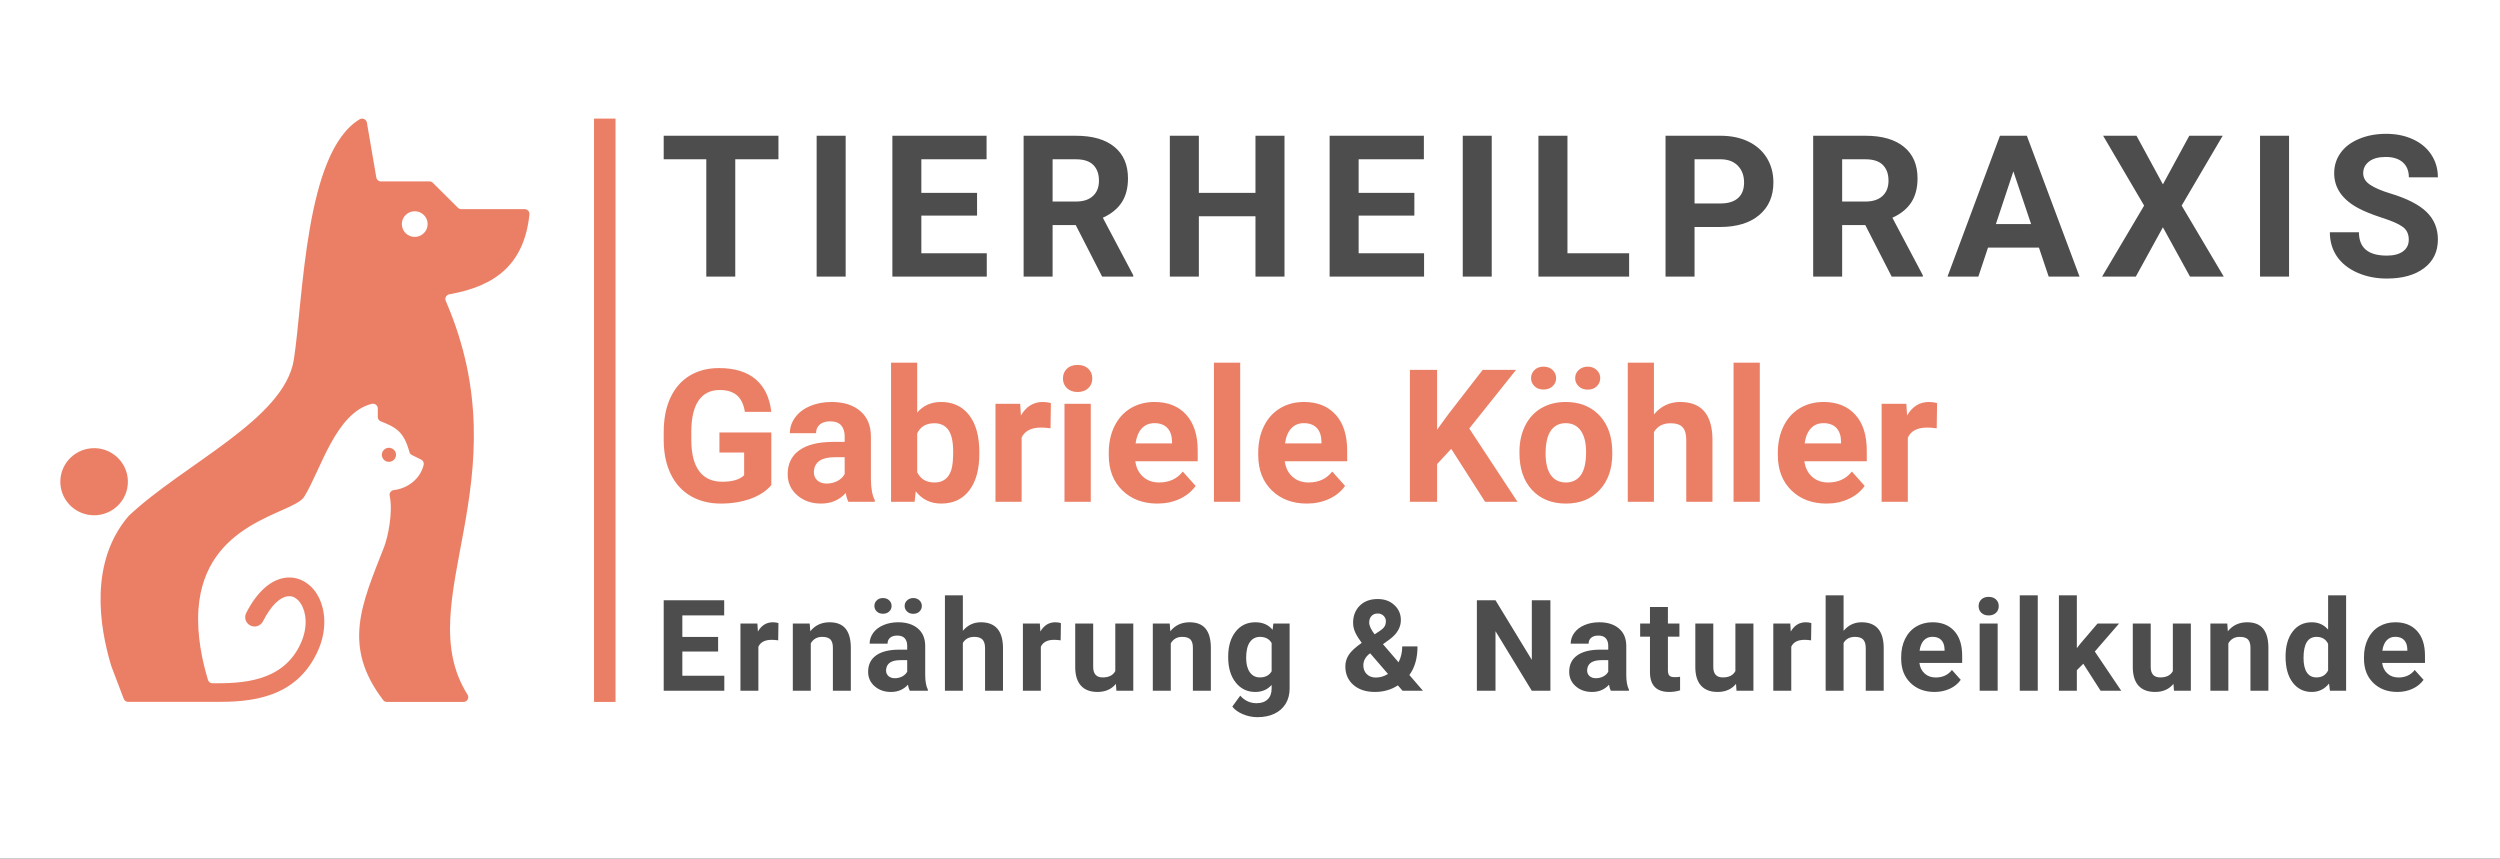 <?xml version="1.0" standalone="no"?>
<!DOCTYPE svg PUBLIC "-//W3C//DTD SVG 1.1//EN" "http://www.w3.org/Graphics/SVG/1.1/DTD/svg11.dtd">
<!--Generator: Xara Designer (www.xara.com), SVG filter version: 6.7.0.0-->
<svg fill="none" fill-rule="evenodd" stroke="black" stroke-width="0.501" stroke-linejoin="bevel" stroke-miterlimit="10" font-family="Times New Roman" font-size="16" style="font-variant-ligatures:none" xmlns:xlink="http://www.w3.org/1999/xlink" xmlns="http://www.w3.org/2000/svg" version="1.1" overflow="visible" width="367.499pt" height="126.211pt" viewBox="0 -126.211 367.499 126.211">
 <rect x="0" y="-126.211" width="367.499" height="126.211" fill="#333333" stroke="none"/>
 <defs>
	</defs>
 <g id="Layer 1" transform="scale(1 -1)">
  <g id="Group" stroke-linejoin="miter" stroke="none">
   <rect x="-63.105" y="-183.748" width="126.21" height="367.497" transform="translate(183.75 63.106) rotate(90)" fill="#ffffff" stroke-width="0.75" stroke-linecap="round"/>
   <g id="Group_1">
    <path d="M 60.965,95.156 C 61.339,95.156 61.706,95.046 62.018,94.838 C 62.33,94.631 62.573,94.337 62.717,93.993 C 63.01,93.289 62.848,92.477 62.306,91.94 C 61.762,91.401 60.948,91.24 60.24,91.532 C 59.894,91.674 59.597,91.915 59.389,92.226 C 58.887,92.972 58.986,93.97 59.624,94.604 C 59.98,94.958 60.462,95.157 60.965,95.156 Z M 57.172,60.389 C 57.592,60.389 57.971,60.137 58.134,59.75 C 58.297,59.363 58.207,58.916 57.908,58.622 C 57.609,58.326 57.162,58.238 56.772,58.398 C 56.582,58.476 56.42,58.609 56.305,58.779 C 56.131,59.037 56.083,59.359 56.174,59.656 C 56.264,59.954 56.484,60.194 56.772,60.311 C 56.9,60.362 57.035,60.389 57.172,60.389 Z M 13.831,60.33 C 14.813,60.331 15.772,60.042 16.59,59.5 C 17.406,58.96 18.043,58.19 18.42,57.287 C 18.796,56.387 18.895,55.395 18.703,54.438 C 18.511,53.48 18.039,52.6 17.345,51.912 C 16.649,51.221 15.765,50.752 14.803,50.562 C 13.84,50.371 12.843,50.469 11.935,50.842 C 11.029,51.214 10.253,51.846 9.706,52.658 C 9.161,53.468 8.87,54.422 8.869,55.398 C 8.869,56.706 9.392,57.959 10.323,58.884 C 11.255,59.81 12.517,60.33 13.831,60.33 Z M 77.127,95.466 L 67.815,95.466 C 67.629,95.463 67.45,95.536 67.32,95.669 L 63.623,99.339 C 63.493,99.47 63.314,99.544 63.128,99.541 L 56.008,99.541 C 55.666,99.536 55.372,99.783 55.317,100.121 L 53.933,108.193 C 53.895,108.424 53.741,108.619 53.525,108.71 C 53.315,108.81 53.069,108.797 52.871,108.675 C 44.809,103.873 44.609,82.432 43.192,73.332 C 41.791,64.553 27.027,58.031 18.929,50.384 C 18.91,50.367 18.892,50.349 18.876,50.329 C 13.116,43.567 14.595,34.127 16.356,28.31 L 16.372,28.264 L 18.192,23.482 C 18.294,23.209 18.557,23.029 18.849,23.032 L 31.726,23.032 C 36.446,23.032 43.562,23.32 46.778,30.646 C 48.166,33.809 47.822,36.914 46.574,38.907 C 46.092,39.695 45.413,40.344 44.604,40.79 C 43.771,41.243 42.814,41.412 41.876,41.272 C 39.966,40.995 37.894,39.45 36.19,36.102 C 36.026,35.777 35.998,35.401 36.111,35.056 C 36.226,34.71 36.474,34.424 36.8,34.261 C 37.127,34.097 37.506,34.07 37.853,34.184 C 38.199,34.298 38.487,34.544 38.652,34.868 C 39.894,37.311 41.181,38.4 42.265,38.558 C 42.621,38.611 42.983,38.547 43.299,38.376 C 43.683,38.155 44.003,37.838 44.228,37.457 C 45.058,36.141 45.248,34.014 44.257,31.742 C 41.648,25.796 35.254,25.765 31.243,25.767 C 30.934,25.764 30.66,25.967 30.573,26.264 C 29.773,28.883 28.903,32.767 29.172,36.653 C 30.095,49.583 42.94,50.579 44.688,53.143 L 44.7,53.163 C 47.112,56.998 49.318,65.548 54.666,66.85 C 54.986,66.927 55.317,66.772 55.463,66.477 C 55.51,66.382 55.534,66.278 55.534,66.172 L 55.534,64.916 C 55.532,64.628 55.71,64.369 55.981,64.268 C 58.242,63.386 59.368,62.745 60.185,59.764 C 60.233,59.575 60.361,59.416 60.536,59.329 C 60.944,59.126 61.472,58.871 61.91,58.648 C 62.203,58.504 62.355,58.175 62.275,57.858 C 61.774,55.833 59.972,54.415 57.89,54.168 C 57.694,54.148 57.517,54.043 57.404,53.882 C 57.285,53.726 57.241,53.526 57.285,53.335 C 57.79,50.87 57.024,47.243 56.453,45.783 C 53.178,37.401 50.253,31.262 56.325,23.302 C 56.456,23.126 56.664,23.023 56.883,23.027 L 68.134,23.027 C 68.322,23.027 68.503,23.103 68.635,23.237 C 68.767,23.371 68.84,23.553 68.836,23.742 C 68.833,23.866 68.796,23.987 68.73,24.093 C 60.073,37.84 76.973,55.504 65.525,81.985 C 65.441,82.181 65.45,82.404 65.551,82.592 C 65.654,82.78 65.836,82.911 66.047,82.949 C 72.98,84.163 77.078,87.493 77.826,94.695 C 77.847,94.891 77.783,95.088 77.649,95.233 C 77.515,95.379 77.327,95.463 77.129,95.465 L 77.129,95.466 Z" fill="#eb7f65" stroke-width="6.362" marker-start="none" marker-end="none"/>
    <path d="M 105.563,32.582 L 105.563,30.436 L 100.304,30.436 L 100.304,26.879 L 106.474,26.879 L 106.474,24.677 L 97.564,24.677 L 97.564,37.972 L 106.456,37.972 L 106.456,35.752 L 100.304,35.752 L 100.304,32.582 L 105.563,32.582 Z M 114.431,34.62 L 114.394,32.082 C 114.035,32.132 113.719,32.157 113.445,32.157 L 113.445,32.157 C 112.447,32.157 111.793,31.818 111.481,31.142 L 111.481,31.142 L 111.481,24.677 L 108.845,24.677 L 108.845,34.555 L 111.336,34.555 L 111.411,33.377 C 111.941,34.284 112.673,34.737 113.608,34.737 L 113.608,34.737 C 113.901,34.737 114.175,34.698 114.431,34.62 L 114.431,34.62 Z M 116.544,34.555 L 119.026,34.555 L 119.11,33.414 C 119.815,34.296 120.761,34.737 121.948,34.737 L 121.948,34.737 C 122.995,34.737 123.774,34.43 124.286,33.816 C 124.797,33.202 125.058,32.283 125.071,31.058 L 125.071,31.058 L 125.071,24.677 L 122.434,24.677 L 122.434,30.997 C 122.434,31.555 122.313,31.96 122.07,32.213 C 121.827,32.465 121.421,32.591 120.854,32.591 L 120.854,32.591 C 120.112,32.591 119.556,32.275 119.185,31.642 L 119.185,31.642 L 119.185,24.677 L 116.544,24.677 L 116.544,34.555 Z M 136.398,24.677 L 133.733,24.677 C 133.612,24.914 133.523,25.208 133.467,25.56 L 133.467,25.56 C 132.828,24.85 131.997,24.495 130.975,24.495 L 130.975,24.495 C 130.006,24.495 129.204,24.775 128.568,25.336 C 127.932,25.894 127.614,26.6 127.614,27.454 L 127.614,27.454 C 127.614,28.501 128.002,29.303 128.778,29.861 C 129.554,30.422 130.676,30.706 132.144,30.712 L 132.144,30.712 L 133.359,30.712 L 133.359,31.278 C 133.359,31.736 133.241,32.101 133.004,32.372 C 132.77,32.646 132.401,32.783 131.896,32.783 L 131.896,32.783 C 131.451,32.783 131.101,32.677 130.849,32.465 C 130.597,32.253 130.47,31.962 130.47,31.591 L 130.47,31.591 L 127.834,31.591 C 127.834,32.161 128.01,32.69 128.362,33.176 C 128.714,33.665 129.214,34.047 129.863,34.321 C 130.508,34.598 131.231,34.737 132.032,34.737 L 132.032,34.737 C 133.25,34.737 134.216,34.432 134.93,33.821 C 135.647,33.21 136.005,32.35 136.005,31.24 L 136.005,31.24 L 136.005,26.958 C 136.012,26.023 136.143,25.314 136.398,24.831 L 136.398,24.831 L 136.398,24.677 Z M 131.55,26.514 L 131.55,26.514 C 131.94,26.514 132.298,26.6 132.625,26.771 C 132.956,26.946 133.2,27.179 133.359,27.472 L 133.359,27.472 L 133.359,29.169 L 132.373,29.169 C 131.052,29.169 130.347,28.713 130.26,27.8 L 130.26,27.8 L 130.251,27.645 C 130.251,27.315 130.368,27.044 130.601,26.832 C 130.832,26.62 131.148,26.514 131.55,26.514 Z M 131.064,37.14 L 131.064,37.14 C 131.064,36.819 130.946,36.546 130.709,36.322 C 130.472,36.101 130.168,35.99 129.797,35.99 L 129.797,35.99 C 129.42,35.99 129.116,36.102 128.886,36.326 C 128.652,36.551 128.535,36.822 128.535,37.14 C 128.535,37.458 128.652,37.73 128.886,37.958 C 129.116,38.186 129.42,38.299 129.797,38.299 C 130.174,38.299 130.48,38.186 130.713,37.958 C 130.947,37.73 131.064,37.458 131.064,37.14 Z M 132.981,37.14 L 132.981,37.14 C 132.981,37.467 133.105,37.743 133.355,37.967 C 133.601,38.189 133.9,38.299 134.252,38.299 L 134.252,38.299 C 134.611,38.299 134.91,38.187 135.15,37.963 C 135.39,37.738 135.51,37.464 135.51,37.14 L 135.51,37.14 C 135.51,36.822 135.395,36.549 135.164,36.322 C 134.933,36.094 134.629,35.981 134.252,35.981 C 133.875,35.981 133.57,36.094 133.336,36.322 C 133.099,36.549 132.981,36.822 132.981,37.14 Z M 141.54,38.701 L 141.54,33.48 C 142.242,34.318 143.122,34.737 144.182,34.737 L 144.182,34.737 C 146.323,34.737 147.409,33.494 147.44,31.007 L 147.44,31.007 L 147.44,24.677 L 144.803,24.677 L 144.803,30.932 C 144.803,31.499 144.68,31.917 144.434,32.185 C 144.191,32.456 143.787,32.591 143.223,32.591 L 143.223,32.591 C 142.45,32.591 141.889,32.294 141.54,31.698 L 141.54,31.698 L 141.54,24.677 L 138.904,24.677 L 138.904,38.701 L 141.54,38.701 Z M 155.953,34.62 L 155.916,32.082 C 155.557,32.132 155.241,32.157 154.967,32.157 L 154.967,32.157 C 153.969,32.157 153.315,31.818 153.003,31.142 L 153.003,31.142 L 153.003,24.677 L 150.367,24.677 L 150.367,34.555 L 152.858,34.555 L 152.933,33.377 C 153.463,34.284 154.195,34.737 155.13,34.737 L 155.13,34.737 C 155.423,34.737 155.697,34.698 155.953,34.62 L 155.953,34.62 Z M 164.111,24.677 L 164.036,25.682 C 163.384,24.89 162.484,24.495 161.334,24.495 L 161.334,24.495 C 160.274,24.495 159.467,24.798 158.912,25.406 C 158.354,26.017 158.069,26.91 158.057,28.085 L 158.057,28.085 L 158.057,34.555 L 160.698,34.555 L 160.698,28.174 C 160.698,27.145 161.165,26.631 162.1,26.631 L 162.1,26.631 C 162.995,26.631 163.61,26.941 163.947,27.561 L 163.947,27.561 L 163.947,34.555 L 166.593,34.555 L 166.593,24.677 L 164.111,24.677 Z M 169.463,34.555 L 171.95,34.555 L 172.03,33.414 C 172.737,34.296 173.685,34.737 174.872,34.737 L 174.872,34.737 C 175.919,34.737 176.698,34.43 177.209,33.816 C 177.721,33.202 177.982,32.283 177.995,31.058 L 177.995,31.058 L 177.995,24.677 L 175.354,24.677 L 175.354,30.997 C 175.354,31.555 175.232,31.96 174.989,32.213 C 174.746,32.465 174.341,32.591 173.773,32.591 L 173.773,32.591 C 173.032,32.591 172.475,32.275 172.105,31.642 L 172.105,31.642 L 172.105,24.677 L 169.463,24.677 L 169.463,34.555 Z M 180.543,29.581 L 180.543,29.688 C 180.543,31.206 180.904,32.426 181.627,33.349 C 182.347,34.274 183.319,34.737 184.544,34.737 L 184.544,34.737 C 185.626,34.737 186.469,34.366 187.073,33.625 L 187.073,33.625 L 187.181,34.555 L 189.574,34.555 L 189.574,25.004 C 189.575,24.141 189.378,23.39 188.985,22.751 C 188.593,22.112 188.04,21.624 187.326,21.288 C 186.615,20.954 185.782,20.787 184.825,20.787 L 184.825,20.787 C 184.102,20.787 183.396,20.932 182.707,21.222 C 182.018,21.512 181.498,21.884 181.146,22.339 L 181.146,22.339 L 182.314,23.948 C 182.972,23.209 183.77,22.84 184.708,22.84 L 184.708,22.84 C 185.409,22.84 185.955,23.028 186.344,23.405 C 186.734,23.779 186.929,24.309 186.929,24.995 L 186.929,24.995 L 186.929,25.528 C 186.318,24.839 185.517,24.495 184.526,24.495 L 184.526,24.495 C 183.338,24.495 182.378,24.959 181.646,25.888 C 180.91,26.816 180.543,28.047 180.543,29.581 L 180.543,29.581 Z M 183.184,29.497 L 183.184,29.497 C 183.184,28.602 183.363,27.901 183.722,27.393 C 184.08,26.885 184.572,26.631 185.199,26.631 L 185.199,26.631 C 186.003,26.631 186.579,26.932 186.929,27.533 L 186.929,27.533 L 186.929,31.689 C 186.573,32.291 186.003,32.591 185.217,32.591 L 185.217,32.591 C 184.585,32.591 184.088,32.333 183.726,31.815 C 183.365,31.298 183.184,30.525 183.184,29.497 Z M 197.765,28.258 L 197.765,28.258 C 197.765,28.872 197.936,29.441 198.279,29.964 C 198.622,30.488 199.253,31.069 200.172,31.708 L 200.172,31.708 C 199.777,32.238 199.466,32.735 199.242,33.199 C 199.018,33.667 198.905,34.153 198.905,34.658 L 198.905,34.658 C 198.905,35.692 199.233,36.534 199.887,37.182 C 200.542,37.83 201.422,38.154 202.528,38.154 L 202.528,38.154 C 203.52,38.154 204.333,37.858 204.969,37.266 C 205.608,36.677 205.927,35.942 205.927,35.06 L 205.927,35.06 C 205.927,34 205.391,33.065 204.319,32.255 L 204.319,32.255 L 203.295,31.516 L 205.586,28.852 C 205.947,29.556 206.128,30.335 206.128,31.189 L 206.128,31.189 L 208.372,31.189 C 208.372,29.459 207.973,28.058 207.175,26.986 L 207.175,26.986 L 209.167,24.677 L 206.17,24.677 L 205.488,25.462 C 204.506,24.817 203.379,24.495 202.108,24.495 L 202.108,24.495 C 200.793,24.495 199.739,24.84 198.948,25.532 C 198.159,26.221 197.765,27.13 197.765,28.258 Z M 202.239,26.612 L 202.239,26.612 C 202.871,26.612 203.47,26.788 204.034,27.141 L 204.034,27.141 L 201.416,30.174 L 201.224,30.034 C 200.682,29.573 200.411,29.029 200.411,28.403 L 200.411,28.403 C 200.411,27.873 200.579,27.443 200.916,27.112 C 201.255,26.779 201.696,26.612 202.239,26.612 Z M 201.271,34.695 L 201.271,34.695 C 201.271,34.237 201.537,33.66 202.07,32.965 L 202.07,32.965 L 202.776,33.433 C 203.135,33.663 203.382,33.889 203.52,34.111 C 203.657,34.329 203.725,34.591 203.725,34.896 C 203.725,35.198 203.613,35.462 203.389,35.686 C 203.161,35.914 202.871,36.027 202.519,36.027 L 202.519,36.027 C 202.142,36.027 201.84,35.906 201.612,35.663 C 201.385,35.416 201.271,35.094 201.271,34.695 Z M 227.908,37.972 L 227.908,24.677 L 225.169,24.677 L 219.839,33.423 L 219.839,24.677 L 217.1,24.677 L 217.1,37.972 L 219.839,37.972 L 225.178,29.207 L 225.178,37.972 L 227.908,37.972 Z M 239.455,24.677 L 236.79,24.677 C 236.666,24.914 236.577,25.208 236.524,25.56 L 236.524,25.56 C 235.885,24.85 235.054,24.495 234.032,24.495 L 234.032,24.495 C 233.063,24.495 232.261,24.775 231.625,25.336 C 230.989,25.894 230.671,26.6 230.671,27.454 L 230.671,27.454 C 230.671,28.501 231.059,29.303 231.835,29.861 C 232.611,30.422 233.733,30.706 235.201,30.712 L 235.201,30.712 L 236.412,30.712 L 236.412,31.278 C 236.412,31.736 236.295,32.101 236.061,32.372 C 235.827,32.646 235.458,32.783 234.953,32.783 L 234.953,32.783 C 234.508,32.783 234.159,32.677 233.906,32.465 C 233.654,32.253 233.527,31.962 233.527,31.591 L 233.527,31.591 L 230.891,31.591 C 230.891,32.161 231.067,32.69 231.419,33.176 C 231.771,33.665 232.27,34.047 232.915,34.321 C 233.56,34.598 234.285,34.737 235.089,34.737 L 235.089,34.737 C 236.307,34.737 237.273,34.432 237.987,33.821 C 238.704,33.21 239.062,32.35 239.062,31.24 L 239.062,31.24 L 239.062,26.958 C 239.069,26.023 239.2,25.314 239.455,24.831 L 239.455,24.831 L 239.455,24.677 Z M 234.607,26.514 L 234.607,26.514 C 234.997,26.514 235.355,26.6 235.682,26.771 C 236.013,26.946 236.256,27.179 236.412,27.472 L 236.412,27.472 L 236.412,29.169 L 235.43,29.169 C 234.109,29.169 233.404,28.713 233.317,27.8 L 233.317,27.8 L 233.308,27.645 C 233.308,27.315 233.425,27.044 233.658,26.832 C 233.889,26.62 234.205,26.514 234.607,26.514 Z M 242.545,36.986 L 245.182,36.986 L 245.182,34.555 L 246.874,34.555 L 246.874,32.619 L 245.182,32.619 L 245.182,27.692 C 245.182,27.324 245.252,27.063 245.392,26.907 C 245.532,26.748 245.8,26.668 246.196,26.668 L 246.196,26.668 C 246.489,26.668 246.748,26.689 246.972,26.729 L 246.972,26.729 L 246.972,24.733 C 246.455,24.574 245.922,24.495 245.373,24.495 L 245.373,24.495 C 243.525,24.495 242.583,25.43 242.545,27.299 L 242.545,27.299 L 242.545,32.619 L 241.101,32.619 L 241.101,34.555 L 242.545,34.555 L 242.545,36.986 Z M 255.265,24.677 L 255.195,25.682 C 254.544,24.89 253.643,24.495 252.493,24.495 L 252.493,24.495 C 251.434,24.495 250.625,24.798 250.067,25.406 C 249.509,26.017 249.224,26.91 249.211,28.085 L 249.211,28.085 L 249.211,34.555 L 251.853,34.555 L 251.853,28.174 C 251.853,27.145 252.322,26.631 253.26,26.631 L 253.26,26.631 C 254.154,26.631 254.768,26.941 255.102,27.561 L 255.102,27.561 L 255.102,34.555 L 257.752,34.555 L 257.752,24.677 L 255.265,24.677 Z M 266.265,34.62 L 266.228,32.082 C 265.87,32.132 265.553,32.157 265.279,32.157 L 265.279,32.157 C 264.279,32.157 263.624,31.818 263.315,31.142 L 263.315,31.142 L 263.315,24.677 L 260.674,24.677 L 260.674,34.555 L 263.171,34.555 L 263.241,33.377 C 263.771,34.284 264.504,34.737 265.443,34.737 L 265.443,34.737 C 265.736,34.737 266.01,34.698 266.265,34.62 L 266.265,34.62 Z M 271.006,38.701 L 271.006,33.48 C 271.707,34.318 272.587,34.737 273.647,34.737 L 273.647,34.737 C 275.788,34.737 276.874,33.494 276.905,31.007 L 276.905,31.007 L 276.905,24.677 L 274.264,24.677 L 274.264,30.932 C 274.264,31.499 274.142,31.917 273.899,32.185 C 273.656,32.456 273.251,32.591 272.684,32.591 L 272.684,32.591 C 271.911,32.591 271.352,32.294 271.006,31.698 L 271.006,31.698 L 271.006,24.677 L 268.369,24.677 L 268.369,38.701 L 271.006,38.701 Z M 284.376,24.495 L 284.376,24.495 C 282.927,24.495 281.747,24.939 280.837,25.827 C 279.927,26.715 279.472,27.899 279.472,29.38 L 279.472,29.38 L 279.472,29.637 C 279.472,30.628 279.663,31.515 280.047,32.297 C 280.433,33.079 280.977,33.682 281.678,34.106 C 282.383,34.527 283.185,34.737 284.086,34.737 L 284.086,34.737 C 285.435,34.737 286.498,34.312 287.274,33.461 C 288.05,32.607 288.438,31.399 288.438,29.838 L 288.438,29.838 L 288.438,28.758 L 282.15,28.758 C 282.235,28.113 282.492,27.595 282.922,27.206 C 283.349,26.816 283.891,26.622 284.549,26.622 L 284.549,26.622 C 285.568,26.622 286.363,26.989 286.933,27.725 L 286.933,27.725 L 288.228,26.276 C 287.835,25.715 287.301,25.278 286.624,24.967 C 285.948,24.652 285.198,24.495 284.376,24.495 Z M 284.076,32.601 L 284.076,32.601 C 283.553,32.601 283.127,32.425 282.8,32.072 C 282.476,31.72 282.269,31.215 282.179,30.558 L 282.179,30.558 L 285.848,30.558 L 285.848,30.768 C 285.836,31.351 285.677,31.803 285.371,32.124 C 285.066,32.442 284.634,32.601 284.076,32.601 Z M 293.655,34.555 L 293.655,24.677 L 291.009,24.677 L 291.009,34.555 L 293.655,34.555 Z M 290.855,37.112 L 290.855,37.112 C 290.855,37.508 290.987,37.833 291.252,38.089 C 291.517,38.344 291.877,38.472 292.332,38.472 L 292.332,38.472 C 292.784,38.472 293.144,38.344 293.412,38.089 C 293.68,37.833 293.814,37.508 293.814,37.112 L 293.814,37.112 C 293.814,36.71 293.679,36.381 293.408,36.126 C 293.136,35.87 292.778,35.742 292.332,35.742 C 291.89,35.742 291.533,35.87 291.262,36.126 C 290.991,36.381 290.855,36.71 290.855,37.112 Z M 299.55,38.701 L 299.55,24.677 L 296.904,24.677 L 296.904,38.701 L 299.55,38.701 Z M 308.783,24.677 L 306.245,28.641 L 305.296,27.692 L 305.296,24.677 L 302.659,24.677 L 302.659,38.701 L 305.296,38.701 L 305.296,30.932 L 305.81,31.591 L 308.339,34.555 L 311.504,34.555 L 307.937,30.436 L 311.817,24.677 L 308.783,24.677 Z M 319.573,24.677 L 319.498,25.682 C 318.846,24.89 317.946,24.495 316.796,24.495 L 316.796,24.495 C 315.736,24.495 314.927,24.798 314.369,25.406 C 313.815,26.017 313.531,26.91 313.519,28.085 L 313.519,28.085 L 313.519,34.555 L 316.155,34.555 L 316.155,28.174 C 316.155,27.145 316.624,26.631 317.562,26.631 L 317.562,26.631 C 318.457,26.631 319.072,26.941 319.409,27.561 L 319.409,27.561 L 319.409,34.555 L 322.055,34.555 L 322.055,24.677 L 319.573,24.677 Z M 324.925,34.555 L 327.408,34.555 L 327.492,33.414 C 328.196,34.296 329.142,34.737 330.329,34.737 L 330.329,34.737 C 331.377,34.737 332.156,34.43 332.667,33.816 C 333.178,33.202 333.44,32.283 333.452,31.058 L 333.452,31.058 L 333.452,24.677 L 330.816,24.677 L 330.816,30.997 C 330.816,31.555 330.694,31.96 330.451,32.213 C 330.208,32.465 329.803,32.591 329.236,32.591 L 329.236,32.591 C 328.494,32.591 327.937,32.275 327.567,31.642 L 327.567,31.642 L 327.567,24.677 L 324.925,24.677 L 324.925,34.555 Z M 335.977,29.688 L 335.977,29.688 C 335.977,31.228 336.323,32.454 337.014,33.367 C 337.703,34.281 338.648,34.737 339.847,34.737 L 339.847,34.737 C 340.81,34.737 341.605,34.379 342.232,33.662 L 342.232,33.662 L 342.232,38.701 L 344.878,38.701 L 344.878,24.677 L 342.498,24.677 L 342.367,25.729 C 341.71,24.906 340.864,24.495 339.829,24.495 L 339.829,24.495 C 338.666,24.495 337.734,24.953 337.033,25.869 C 336.329,26.785 335.977,28.058 335.977,29.688 Z M 338.618,29.497 L 338.618,29.497 C 338.618,28.571 338.778,27.862 339.099,27.37 C 339.424,26.877 339.893,26.631 340.507,26.631 L 340.507,26.631 C 341.323,26.631 341.898,26.975 342.232,27.664 L 342.232,27.664 L 342.232,31.563 C 341.904,32.249 341.336,32.591 340.525,32.591 L 340.525,32.591 C 339.254,32.591 338.618,31.56 338.618,29.497 Z M 352.409,24.495 L 352.409,24.495 C 350.96,24.495 349.78,24.939 348.87,25.827 C 347.96,26.715 347.505,27.899 347.505,29.38 L 347.505,29.38 L 347.505,29.637 C 347.505,30.628 347.697,31.515 348.08,32.297 C 348.463,33.079 349.005,33.682 349.707,34.106 C 350.411,34.527 351.213,34.737 352.114,34.737 L 352.114,34.737 C 353.467,34.737 354.531,34.312 355.307,33.461 C 356.083,32.607 356.471,31.399 356.471,29.838 L 356.471,29.838 L 356.471,28.758 L 350.179,28.758 C 350.263,28.113 350.52,27.595 350.95,27.206 C 351.38,26.816 351.924,26.622 352.582,26.622 L 352.582,26.622 C 353.598,26.622 354.391,26.989 354.961,27.725 L 354.961,27.725 L 356.261,26.276 C 355.865,25.715 355.329,25.278 354.653,24.967 C 353.976,24.652 353.228,24.495 352.409,24.495 Z M 352.105,32.601 L 352.105,32.601 C 351.581,32.601 351.157,32.425 350.833,32.072 C 350.506,31.72 350.297,31.215 350.207,30.558 L 350.207,30.558 L 353.877,30.558 L 353.877,30.768 C 353.864,31.351 353.705,31.803 353.4,32.124 C 353.098,32.442 352.666,32.601 352.105,32.601 Z" fill="#4d4d4d" stroke-width="4.96" fill-rule="nonzero" marker-start="none" marker-end="none"/>
    <path d="M 114.432,106.255 L 114.432,102.796 L 108.084,102.796 L 108.084,85.549 L 103.824,85.549 L 103.824,102.796 L 97.563,102.796 L 97.563,106.255 L 114.432,106.255 Z M 124.312,106.255 L 124.312,85.549 L 120.046,85.549 L 120.046,106.255 L 124.312,106.255 Z M 143.628,97.86 L 143.628,94.518 L 135.438,94.518 L 135.438,88.978 L 145.056,88.978 L 145.056,85.549 L 131.178,85.549 L 131.178,106.255 L 145.026,106.255 L 145.026,102.796 L 135.438,102.796 L 135.438,97.86 L 143.628,97.86 Z M 162.013,85.549 L 158.132,93.128 L 154.732,93.128 L 154.732,85.549 L 150.472,85.549 L 150.472,106.255 L 158.161,106.255 C 160.607,106.255 162.495,105.709 163.825,104.617 C 165.151,103.529 165.813,101.988 165.813,99.993 L 165.813,99.993 C 165.813,98.581 165.507,97.404 164.896,96.462 C 164.284,95.521 163.357,94.768 162.114,94.205 L 162.114,94.205 L 166.592,85.745 L 166.592,85.549 L 162.013,85.549 Z M 154.732,102.796 L 154.732,96.586 L 158.176,96.586 C 159.248,96.586 160.078,96.858 160.666,97.402 C 161.253,97.945 161.547,98.697 161.547,99.659 L 161.547,99.659 C 161.547,100.634 161.27,101.401 160.717,101.959 C 160.163,102.517 159.311,102.796 158.161,102.796 L 158.161,102.796 L 154.732,102.796 Z M 188.82,106.255 L 188.82,85.549 L 184.554,85.549 L 184.554,94.424 L 176.232,94.424 L 176.232,85.549 L 171.965,85.549 L 171.965,106.255 L 176.232,106.255 L 176.232,97.86 L 184.554,97.86 L 184.554,106.255 L 188.82,106.255 Z M 207.911,97.86 L 207.911,94.518 L 199.72,94.518 L 199.72,88.978 L 209.338,88.978 L 209.338,85.549 L 195.453,85.549 L 195.453,106.255 L 209.309,106.255 L 209.309,102.796 L 199.72,102.796 L 199.72,97.86 L 207.911,97.86 Z M 219.283,106.255 L 219.283,85.549 L 215.024,85.549 L 215.024,106.255 L 219.283,106.255 Z M 230.416,106.255 L 230.416,88.978 L 239.48,88.978 L 239.48,85.549 L 226.149,85.549 L 226.149,106.255 L 230.416,106.255 Z M 252.841,92.844 L 249.098,92.844 L 249.098,85.549 L 244.832,85.549 L 244.832,106.255 L 252.913,106.255 C 254.467,106.255 255.833,105.971 257.013,105.403 C 258.192,104.83 259.1,104.022 259.736,102.978 C 260.371,101.93 260.689,100.736 260.689,99.396 L 260.689,99.396 C 260.689,97.368 259.995,95.768 258.607,94.599 C 257.219,93.429 255.297,92.844 252.841,92.844 L 252.841,92.844 Z M 249.098,102.796 L 249.098,96.302 L 252.913,96.302 C 254.04,96.302 254.899,96.567 255.491,97.096 C 256.083,97.625 256.379,98.382 256.379,99.367 L 256.379,99.367 C 256.379,100.382 256.081,101.202 255.484,101.828 C 254.887,102.454 254.064,102.777 253.015,102.796 L 253.015,102.796 L 249.098,102.796 Z M 278.076,85.549 L 274.195,93.128 L 270.795,93.128 L 270.795,85.549 L 266.536,85.549 L 266.536,106.255 L 274.224,106.255 C 276.671,106.255 278.559,105.709 279.889,104.617 C 281.214,103.529 281.877,101.988 281.877,99.993 L 281.877,99.993 C 281.877,98.581 281.571,97.404 280.959,96.462 C 280.348,95.521 279.421,94.768 278.178,94.205 L 278.178,94.205 L 282.656,85.745 L 282.656,85.549 L 278.076,85.549 Z M 270.795,102.796 L 270.795,96.586 L 274.239,96.586 C 275.312,96.586 276.142,96.858 276.729,97.402 C 277.316,97.945 277.61,98.697 277.61,99.659 L 277.61,99.659 C 277.61,100.634 277.333,101.401 276.78,101.959 C 276.227,102.517 275.375,102.796 274.224,102.796 L 274.224,102.796 L 270.795,102.796 Z M 301.156,85.549 L 299.722,89.815 L 292.237,89.815 L 290.817,85.549 L 286.281,85.549 L 293.992,106.255 L 297.945,106.255 L 305.692,85.549 L 301.156,85.549 Z M 295.965,101.02 L 293.395,93.273 L 298.571,93.273 L 295.965,101.02 Z M 314.065,106.255 L 317.946,99.112 L 321.826,106.255 L 326.734,106.255 L 320.705,95.989 L 326.894,85.549 L 321.928,85.549 L 317.946,92.8 L 313.963,85.549 L 309.005,85.549 L 315.186,95.989 L 309.158,106.255 L 314.065,106.255 Z M 336.49,106.255 L 336.49,85.549 L 332.223,85.549 L 332.223,106.255 L 336.49,106.255 Z M 354.088,90.98 L 354.088,90.98 C 354.088,91.786 353.804,92.405 353.236,92.837 C 352.668,93.269 351.644,93.722 350.163,94.198 C 348.688,94.679 347.518,95.152 346.654,95.618 L 346.654,95.618 C 344.3,96.889 343.123,98.6 343.123,100.751 L 343.123,100.751 C 343.123,101.867 343.438,102.864 344.069,103.743 C 344.7,104.621 345.606,105.306 346.785,105.796 C 347.969,106.291 349.294,106.539 350.76,106.539 L 350.76,106.539 C 352.241,106.539 353.559,106.269 354.714,105.731 C 355.874,105.197 356.772,104.442 357.408,103.466 C 358.048,102.491 358.369,101.382 358.369,100.139 L 358.369,100.139 L 354.102,100.139 C 354.102,101.086 353.804,101.823 353.207,102.352 C 352.61,102.877 351.772,103.139 350.695,103.139 L 350.695,103.139 C 349.651,103.139 348.841,102.918 348.263,102.476 C 347.681,102.034 347.389,101.454 347.389,100.736 L 347.389,100.736 C 347.389,100.061 347.729,99.498 348.409,99.047 C 349.088,98.591 350.086,98.164 351.401,97.766 L 351.401,97.766 C 353.828,97.033 355.597,96.127 356.709,95.05 C 357.815,93.968 358.369,92.621 358.369,91.009 L 358.369,91.009 C 358.369,89.218 357.692,87.813 356.337,86.794 C 354.983,85.774 353.158,85.265 350.862,85.265 L 350.862,85.265 C 349.27,85.265 347.819,85.556 346.508,86.139 C 345.203,86.721 344.205,87.519 343.516,88.534 C 342.832,89.548 342.489,90.725 342.489,92.065 L 342.489,92.065 L 346.763,92.065 C 346.763,89.779 348.13,88.636 350.862,88.636 L 350.862,88.636 C 351.877,88.636 352.668,88.842 353.236,89.255 C 353.804,89.667 354.088,90.242 354.088,90.98 Z" fill="#4d4d4d" stroke-width="7.725" fill-rule="nonzero" marker-start="none" marker-end="none"/>
    <rect x="-1.581" y="-42.874" width="3.163" height="85.749" transform="translate(88.901 65.902)" fill="#eb7f65" stroke-width="0" fill-rule="nonzero"/>
    <path d="M 113.382,62.635 L 113.382,54.899 C 112.664,54.04 111.648,53.372 110.334,52.895 C 109.021,52.422 107.564,52.186 105.965,52.186 L 105.965,52.186 C 104.288,52.186 102.818,52.551 101.554,53.283 C 100.286,54.015 99.309,55.078 98.623,56.473 C 97.937,57.864 97.585,59.502 97.566,61.388 L 97.566,61.388 L 97.566,62.704 C 97.566,64.64 97.891,66.314 98.541,67.728 C 99.196,69.145 100.136,70.229 101.363,70.979 C 102.595,71.729 104.036,72.104 105.685,72.104 L 105.685,72.104 C 107.985,72.104 109.782,71.556 111.078,70.461 C 112.373,69.361 113.141,67.764 113.382,65.669 L 113.382,65.669 L 109.496,65.669 C 109.319,66.782 108.926,67.596 108.317,68.109 C 107.708,68.623 106.871,68.88 105.808,68.88 L 105.808,68.88 C 104.449,68.88 103.415,68.371 102.706,67.353 C 101.993,66.33 101.632,64.812 101.622,62.799 L 101.622,62.799 L 101.622,61.559 C 101.622,59.527 102.009,57.991 102.781,56.95 C 103.554,55.914 104.686,55.396 106.176,55.396 L 106.176,55.396 C 107.676,55.396 108.746,55.714 109.387,56.351 L 109.387,56.351 L 109.387,59.691 L 105.754,59.691 L 105.754,62.635 L 113.382,62.635 Z M 128.597,52.451 L 124.711,52.451 C 124.534,52.797 124.404,53.226 124.323,53.74 L 124.323,53.74 C 123.391,52.704 122.18,52.186 120.689,52.186 L 120.689,52.186 C 119.28,52.186 118.113,52.595 117.185,53.413 C 116.254,54.226 115.788,55.255 115.788,56.501 L 115.788,56.501 C 115.788,58.027 116.354,59.198 117.485,60.011 C 118.617,60.829 120.253,61.243 122.393,61.252 L 122.393,61.252 L 124.166,61.252 L 124.166,62.077 C 124.166,62.745 123.995,63.276 123.655,63.672 C 123.314,64.072 122.773,64.272 122.032,64.272 L 122.032,64.272 C 121.387,64.272 120.88,64.117 120.512,63.808 C 120.144,63.499 119.96,63.074 119.96,62.533 L 119.96,62.533 L 116.108,62.533 C 116.108,63.365 116.367,64.135 116.885,64.844 C 117.399,65.558 118.126,66.114 119.067,66.514 C 120.008,66.919 121.064,67.121 122.237,67.121 L 122.237,67.121 C 124.009,67.121 125.418,66.676 126.463,65.785 C 127.504,64.894 128.024,63.64 128.024,62.022 L 128.024,62.022 L 128.024,55.778 C 128.033,54.41 128.224,53.376 128.597,52.676 L 128.597,52.676 L 128.597,52.451 Z M 121.528,55.13 L 121.528,55.13 C 122.096,55.13 122.621,55.255 123.102,55.505 C 123.58,55.76 123.934,56.101 124.166,56.528 L 124.166,56.528 L 124.166,59.002 L 122.727,59.002 C 120.801,59.002 119.776,58.336 119.653,57.005 L 119.653,57.005 L 119.639,56.78 C 119.639,56.298 119.808,55.903 120.144,55.594 C 120.48,55.285 120.941,55.13 121.528,55.13 Z M 143.962,59.732 L 143.962,59.52 C 143.962,57.212 143.469,55.412 142.483,54.122 C 141.501,52.831 140.126,52.186 138.359,52.186 L 138.359,52.186 C 136.795,52.186 135.548,52.786 134.616,53.985 L 134.616,53.985 L 134.446,52.451 L 130.983,52.451 L 130.983,72.901 L 134.827,72.901 L 134.827,65.567 C 135.718,66.603 136.886,67.121 138.331,67.121 L 138.331,67.121 C 140.09,67.121 141.469,66.476 142.469,65.185 C 143.464,63.894 143.962,62.077 143.962,59.732 L 143.962,59.732 Z M 140.117,59.8 L 140.117,59.8 C 140.117,61.254 139.886,62.317 139.422,62.99 C 138.963,63.658 138.274,63.992 137.356,63.992 L 137.356,63.992 C 136.134,63.992 135.291,63.492 134.827,62.492 L 134.827,62.492 L 134.827,56.807 C 135.3,55.794 136.152,55.287 137.384,55.287 L 137.384,55.287 C 138.629,55.287 139.447,55.901 139.838,57.128 L 139.838,57.128 C 140.024,57.709 140.117,58.6 140.117,59.8 Z M 154.48,66.95 L 154.426,63.249 C 153.903,63.322 153.442,63.358 153.042,63.358 L 153.042,63.358 C 151.588,63.358 150.633,62.865 150.179,61.879 L 150.179,61.879 L 150.179,52.451 L 146.334,52.451 L 146.334,66.855 L 149.968,66.855 L 150.077,65.137 C 150.849,66.46 151.917,67.121 153.281,67.121 L 153.281,67.121 C 153.708,67.121 154.108,67.064 154.48,66.95 L 154.48,66.95 Z M 160.343,66.855 L 160.343,52.451 L 156.478,52.451 L 156.478,66.855 L 160.343,66.855 Z M 156.253,70.584 L 156.253,70.584 C 156.253,71.161 156.446,71.636 156.832,72.008 C 157.218,72.381 157.743,72.567 158.407,72.567 L 158.407,72.567 C 159.066,72.567 159.591,72.381 159.982,72.008 C 160.372,71.636 160.568,71.161 160.568,70.584 L 160.568,70.584 C 160.568,69.998 160.37,69.518 159.975,69.145 C 159.579,68.773 159.057,68.586 158.407,68.586 C 157.762,68.586 157.241,68.773 156.846,69.145 C 156.45,69.518 156.253,69.998 156.253,70.584 Z M 170.139,52.186 L 170.139,52.186 C 168.026,52.186 166.305,52.833 164.978,54.128 C 163.651,55.423 162.988,57.15 162.988,59.309 L 162.988,59.309 L 162.988,59.684 C 162.988,61.129 163.267,62.422 163.826,63.563 C 164.385,64.703 165.178,65.583 166.205,66.201 C 167.232,66.814 168.403,67.121 169.716,67.121 L 169.716,67.121 C 171.684,67.121 173.234,66.501 174.365,65.26 C 175.497,64.015 176.063,62.254 176.063,59.977 L 176.063,59.977 L 176.063,58.402 L 166.894,58.402 C 167.017,57.462 167.391,56.707 168.019,56.139 C 168.641,55.571 169.432,55.287 170.391,55.287 L 170.391,55.287 C 171.872,55.287 173.031,55.823 173.868,56.896 L 173.868,56.896 L 175.756,54.783 C 175.179,53.965 174.399,53.328 173.418,52.874 C 172.431,52.415 171.338,52.186 170.139,52.186 Z M 169.702,64.006 L 169.702,64.006 C 168.939,64.006 168.319,63.749 167.841,63.235 C 167.369,62.722 167.064,61.986 166.928,61.027 L 166.928,61.027 L 172.286,61.027 L 172.286,61.334 C 172.268,62.183 172.036,62.842 171.591,63.31 C 171.145,63.774 170.516,64.006 169.702,64.006 Z M 182.307,72.901 L 182.307,52.451 L 178.448,52.451 L 178.448,72.901 L 182.307,72.901 Z M 192.109,52.186 L 192.109,52.186 C 189.996,52.186 188.276,52.833 186.949,54.128 C 185.622,55.423 184.959,57.15 184.959,59.309 L 184.959,59.309 L 184.959,59.684 C 184.959,61.129 185.238,62.422 185.797,63.563 C 186.356,64.703 187.149,65.583 188.176,66.201 C 189.199,66.814 190.367,67.121 191.68,67.121 L 191.68,67.121 C 193.652,67.121 195.204,66.501 196.336,65.26 C 197.467,64.015 198.033,62.254 198.033,59.977 L 198.033,59.977 L 198.033,58.402 L 188.858,58.402 C 188.985,57.462 189.36,56.707 189.983,56.139 C 190.61,55.571 191.403,55.287 192.362,55.287 L 192.362,55.287 C 193.843,55.287 195.002,55.823 195.838,56.896 L 195.838,56.896 L 197.726,54.783 C 197.149,53.965 196.368,53.328 195.381,52.874 C 194.395,52.415 193.305,52.186 192.109,52.186 Z M 191.666,64.006 L 191.666,64.006 C 190.903,64.006 190.285,63.749 189.812,63.235 C 189.335,62.722 189.03,61.986 188.899,61.027 L 188.899,61.027 L 194.25,61.027 L 194.25,61.334 C 194.232,62.183 194.002,62.842 193.561,63.31 C 193.116,63.774 192.484,64.006 191.666,64.006 Z M 218.307,52.451 L 213.33,60.229 L 211.251,57.987 L 211.251,52.451 L 207.256,52.451 L 207.256,71.838 L 211.251,71.838 L 211.251,63.051 L 213.01,65.458 L 217.952,71.838 L 222.86,71.838 L 215.982,63.222 L 223.065,52.451 L 218.307,52.451 Z M 223.358,59.616 L 223.358,59.786 C 223.358,61.218 223.633,62.492 224.183,63.61 C 224.733,64.728 225.523,65.594 226.555,66.207 C 227.591,66.816 228.793,67.121 230.161,67.121 L 230.161,67.121 C 232.106,67.121 233.692,66.528 234.919,65.342 C 236.151,64.151 236.837,62.536 236.978,60.495 L 236.978,60.495 L 237.005,59.507 C 237.005,57.298 236.387,55.526 235.151,54.19 C 233.919,52.854 232.265,52.186 230.188,52.186 C 228.111,52.186 226.453,52.851 225.212,54.183 C 223.976,55.514 223.358,57.325 223.358,59.616 L 223.358,59.616 Z M 227.203,59.507 L 227.203,59.507 C 227.203,58.139 227.459,57.094 227.973,56.371 C 228.491,55.648 229.229,55.287 230.188,55.287 L 230.188,55.287 C 231.12,55.287 231.847,55.644 232.37,56.357 C 232.892,57.071 233.154,58.214 233.154,59.786 L 233.154,59.786 C 233.154,61.127 232.892,62.165 232.37,62.901 C 231.847,63.638 231.111,64.006 230.161,64.006 L 230.161,64.006 C 229.22,64.006 228.491,63.64 227.973,62.908 C 227.459,62.177 227.203,61.043 227.203,59.507 Z M 228.75,70.625 L 228.75,70.625 C 228.75,70.152 228.577,69.754 228.232,69.432 C 227.882,69.109 227.437,68.948 226.896,68.948 L 226.896,68.948 C 226.346,68.948 225.903,69.111 225.567,69.439 C 225.23,69.766 225.062,70.161 225.062,70.625 C 225.062,71.088 225.23,71.486 225.567,71.818 C 225.903,72.149 226.346,72.315 226.896,72.315 C 227.446,72.315 227.893,72.149 228.239,71.818 C 228.58,71.486 228.75,71.088 228.75,70.625 Z M 231.545,70.625 L 231.545,70.625 C 231.545,71.102 231.724,71.504 232.083,71.831 C 232.442,72.154 232.879,72.315 233.392,72.315 L 233.392,72.315 C 233.919,72.315 234.358,72.152 234.708,71.824 C 235.058,71.497 235.233,71.097 235.233,70.625 L 235.233,70.625 C 235.233,70.161 235.065,69.763 234.728,69.432 C 234.388,69.1 233.942,68.934 233.392,68.934 C 232.842,68.934 232.397,69.1 232.056,69.432 C 231.715,69.763 231.545,70.161 231.545,70.625 Z M 243.127,72.901 L 243.127,65.287 C 244.149,66.51 245.433,67.121 246.978,67.121 L 246.978,67.121 C 250.1,67.121 251.684,65.308 251.73,61.681 L 251.73,61.681 L 251.73,52.451 L 247.878,52.451 L 247.878,61.572 C 247.878,62.399 247.701,63.008 247.346,63.399 C 246.992,63.794 246.401,63.992 245.574,63.992 L 245.574,63.992 C 244.447,63.992 243.631,63.558 243.127,62.69 L 243.127,62.69 L 243.127,52.451 L 239.282,52.451 L 239.282,72.901 L 243.127,72.901 Z M 258.69,72.901 L 258.69,52.451 L 254.831,52.451 L 254.831,72.901 L 258.69,72.901 Z M 268.492,52.186 L 268.492,52.186 C 266.379,52.186 264.659,52.833 263.332,54.128 C 262.005,55.423 261.341,57.15 261.341,59.309 L 261.341,59.309 L 261.341,59.684 C 261.341,61.129 261.621,62.422 262.18,63.563 C 262.739,64.703 263.532,65.583 264.559,66.201 C 265.581,66.814 266.749,67.121 268.063,67.121 L 268.063,67.121 C 270.035,67.121 271.587,66.501 272.719,65.26 C 273.85,64.015 274.416,62.254 274.416,59.977 L 274.416,59.977 L 274.416,58.402 L 265.241,58.402 C 265.368,57.462 265.743,56.707 266.365,56.139 C 266.993,55.571 267.786,55.287 268.744,55.287 L 268.744,55.287 C 270.226,55.287 271.385,55.823 272.221,56.896 L 272.221,56.896 L 274.109,54.783 C 273.532,53.965 272.751,53.328 271.764,52.874 C 270.778,52.415 269.687,52.186 268.492,52.186 Z M 268.049,64.006 L 268.049,64.006 C 267.286,64.006 266.668,63.749 266.195,63.235 C 265.718,62.722 265.413,61.986 265.281,61.027 L 265.281,61.027 L 270.633,61.027 L 270.633,61.334 C 270.615,62.183 270.385,62.842 269.944,63.31 C 269.499,63.774 268.867,64.006 268.049,64.006 Z M 284.75,66.95 L 284.696,63.249 C 284.173,63.322 283.712,63.358 283.312,63.358 L 283.312,63.358 C 281.853,63.358 280.899,62.865 280.449,61.879 L 280.449,61.879 L 280.449,52.451 L 276.597,52.451 L 276.597,66.855 L 280.231,66.855 L 280.34,65.137 C 281.113,66.46 282.183,67.121 283.551,67.121 L 283.551,67.121 C 283.978,67.121 284.378,67.064 284.75,66.95 L 284.75,66.95 Z" fill="#eb7f65" stroke-width="7.232" fill-rule="nonzero" marker-start="none" marker-end="none"/>
   </g>
  </g>
 </g>
</svg>
